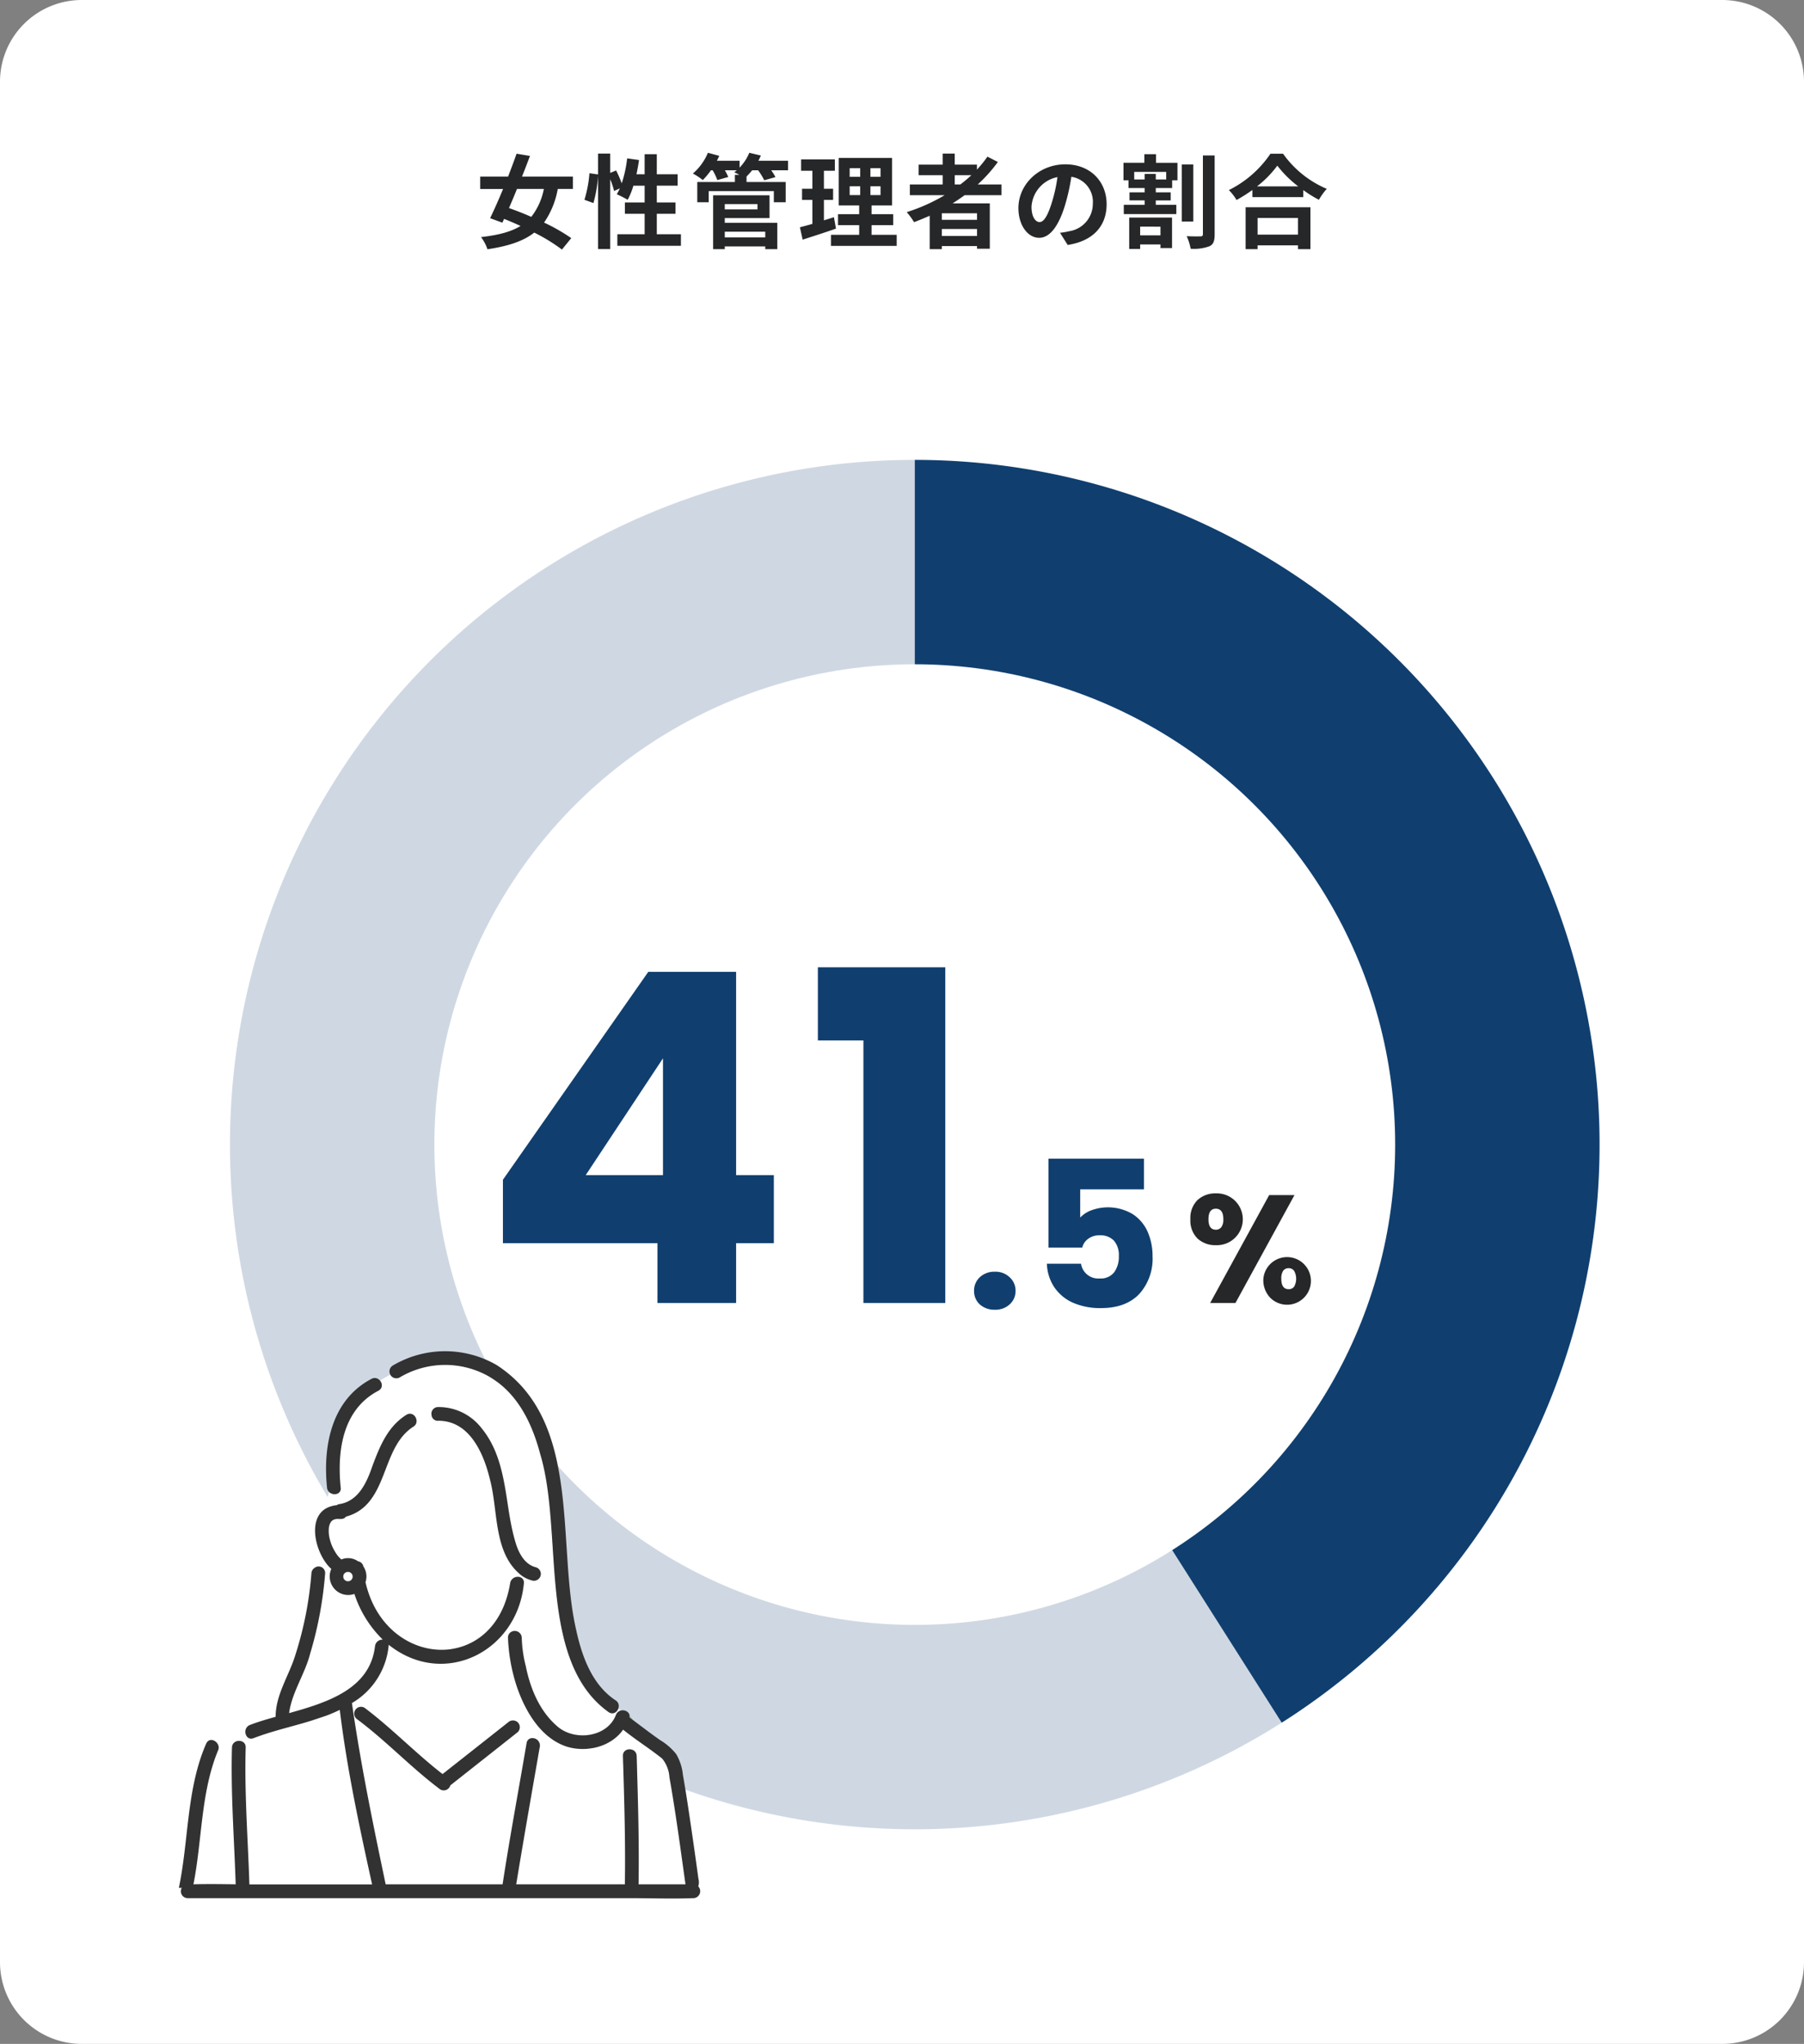 <svg xmlns="http://www.w3.org/2000/svg" width="353" height="400" viewBox="0 0 353 400"><rect x="0" y="0" width="353" height="400" fill="#808080" stroke="none"/><g transform="translate(-192 -6959)"><path d="M767,446a16,16,0,0,1,16-16h321a16,16,0,0,1,16,16V814a16,16,0,0,1-16,16H783a16,16,0,0,1-16-16Z" transform="translate(-575 6529)" fill="#fff"/><path d="M873.42,466.98h-5.26c-.52,1.3-1.06,2.56-1.56,3.74,1.36.48,2.86,1.06,4.36,1.72A12.8,12.8,0,0,0,873.42,466.98Zm5.68,0h-2.96a16.651,16.651,0,0,1-2.68,6.58,36.372,36.372,0,0,1,5.32,3.04l-1.82,2.24a34.744,34.744,0,0,0-5.42-3.32c-2.16,1.7-5.12,2.66-9.16,3.26a8.019,8.019,0,0,0-1.26-2.38c3.36-.38,5.86-1.02,7.74-2.18-1.08-.5-2.16-.96-3.22-1.38l-.34.74-2.4-.88c.76-1.56,1.66-3.58,2.54-5.72h-4.48v-2.42h5.46c.6-1.56,1.18-3.1,1.66-4.48l2.62.44c-.48,1.28-1,2.66-1.56,4.04h9.96Zm16.42,8.86h4.72v2.26H887.8v-2.26h5.34v-4h-3.86v-2.22h3.86v-3.28h-2.2a13.663,13.663,0,0,1-1.12,2.76,21.03,21.03,0,0,0-2.12-1.08c.2-.36.4-.74.6-1.16l-1.14.52a13.909,13.909,0,0,0-.76-2.3v13.66h-2.38v-14.3a25.485,25.485,0,0,1-.9,5.3l-1.76-.64a23.768,23.768,0,0,0,.98-5.2l1.68.24v-4.08h2.38v3.78l1.16-.48a22.923,22.923,0,0,1,1.1,2.52,24.2,24.2,0,0,0,1.06-4.88l2.32.32c-.14.94-.3,1.88-.5,2.78h1.6v-3.92h2.38v3.92h4.08v2.24h-4.08v3.28h3.66v2.22h-3.66Zm21.22-.5h-7.92v1.12h7.92Zm-1.52-5.4h-6.4v1.04h6.4Zm-6.4,2.74v.92H919.1v5.16h-2.36v-.54h-7.92v.54h-2.28V468.22h11.04v4.46Zm12.38-11.22v1.86h-3.3a10.062,10.062,0,0,1,.84,1.34l-2.2.62a11.79,11.79,0,0,0-1.2-1.96h-1.16a13.432,13.432,0,0,1-1.1,1.22v1.08h7.66v3.96h-2.32V467.4H905.68v2.18h-2.24v-3.96h7.36v-1.4h.88c-.36-.2-.74-.38-1-.5.16-.12.34-.26.5-.4h-2.34a10.087,10.087,0,0,1,.66,1.32l-2.14.6a10.2,10.2,0,0,0-.92-1.92h-.32a14.777,14.777,0,0,1-1.6,1.92,12.515,12.515,0,0,0-1.94-1.28,10.737,10.737,0,0,0,2.94-4.06l2.22.6c-.14.32-.3.64-.46.96h4.44v1.34a9.219,9.219,0,0,0,1.9-2.9l2.26.54q-.21.51-.48,1.02Zm8.98,11.04.4,2.24c-2.2.78-4.6,1.54-6.52,2.16l-.54-2.42c.7-.18,1.52-.4,2.44-.66v-4.7h-2.02v-2.18h2.02v-3.52h-2.2V461.2h6.6v2.22h-2.14v3.52h1.8v2.18h-1.8v4C928.88,472.92,929.54,472.72,930.18,472.5Zm3.08-6.04v1.72h2.06v-1.72Zm0-3.54v1.68h2.06v-1.68Zm6.04,1.68v-1.68h-1.98v1.68Zm0,3.58v-1.72h-1.98v1.72Zm-1.76,7.78h4.92v2.16H929.6v-2.16h5.52v-1.9h-4.14v-2.14h4.14V470.2h-4v-9.3h10.44v9.3h-4.02v1.72h4.24v2.14h-4.24Zm16.28-11.68v1.82h1.1a27.31,27.31,0,0,0,2.16-1.82Zm4.36,8.74v-1.28H951.3v1.28Zm-6.88,3.16h6.88v-1.36H951.3Zm11.66-7.98h-7.2c-.78.56-1.54,1.08-2.36,1.6h7.28v8.88h-2.5v-.52H951.3v.6h-2.38v-6.54c-1,.44-2.04.88-3.06,1.26a12.94,12.94,0,0,0-1.44-1.96,35.437,35.437,0,0,0,7.42-3.32h-6.8v-2.1h6.42v-1.82h-4.7v-2.06h4.7v-2.16h2.36v2.16h4.34v.98a24.354,24.354,0,0,0,2.06-2.54l2.04,1.04a29.254,29.254,0,0,1-3.94,4.4h4.64Zm20.58,1.76c0,4.22-2.58,7.2-7.62,7.98l-1.5-2.38a15.383,15.383,0,0,0,1.86-.32,5.427,5.427,0,0,0,4.56-5.36,4.944,4.944,0,0,0-4.2-5.28,40.449,40.449,0,0,1-1.2,5.42c-1.2,4.04-2.92,6.52-5.1,6.52-2.22,0-4.06-2.44-4.06-5.82,0-4.62,4-8.56,9.18-8.56C980.42,462.16,983.54,465.6,983.54,469.96Zm-14.7.5c0,2.02.8,3,1.58,3,.84,0,1.62-1.26,2.44-3.96a30.015,30.015,0,0,0,1.06-4.84A6.3,6.3,0,0,0,968.84,470.46Zm25.24,3.9H990.1v1.7h3.98Zm-6.12,4.36v-6.14h8.38v5.96h-2.26v-.7H990.1v.88Zm7.24-13.6v-1.48h-6.26v1.48h2.04v-1.08h2.18v1.08Zm-2-4.94v1.68h4.2v3.42h-1.04v1.52h-3.2v.84h2.92v1.58h-2.92v.86h4.02v1.82H986.9v-1.82h4.08v-.86h-2.96v-1.58h2.96v-.84h-3.16v-1.52h-.98v-3.42h4.08v-1.68Zm7.3,2v11.18h-2.26V462.18Zm1.88-1.76h2.3v15.42c0,1.32-.24,2-1.04,2.36a8.8,8.8,0,0,1-3.66.48,9.743,9.743,0,0,0-.78-2.46c1.16.06,2.3.04,2.7.04.34,0,.48-.12.48-.44Zm18.6,12.24h-7.9v3.26h7.9Zm-10.24,6.1v-8.2h12.68v8.2h-2.44v-.74h-7.9v.74Zm2.22-12.28h8.08a21.912,21.912,0,0,1-4.1-4.06A20.437,20.437,0,0,1,1012.96,466.48Zm2.64-6.4h2.46a20.091,20.091,0,0,0,8.56,6.88,11.629,11.629,0,0,0-1.54,2.14,24,24,0,0,1-3.06-1.9v1.38h-9.96v-1.4a27.866,27.866,0,0,1-3.1,1.96,9.714,9.714,0,0,0-1.5-1.94A21.173,21.173,0,0,0,1015.6,460.08Z" transform="translate(-575 6529)" fill="#252729"/><rect width="18" height="15" transform="translate(302 7157)" fill="#fff"/><path d="M946,520a134,134,0,0,1,71.8,247.14l-35.9-56.57A67,67,0,0,0,946,587Z" transform="translate(-575 6529)" fill="#103f6f"/><path d="M1017.8,767.14A134,134,0,1,1,946,520v67a67,67,0,1,0,35.9,123.57Z" transform="translate(-575 6529)" fill="rgba(16,63,111,0.2)"/><circle cx="94" cy="94" r="94" transform="translate(277 7089)" fill="#fff"/><path d="M872.634,771.827c-1.565,8.972-3.14,17.952-4.624,26.941h21.26c.135-8.372-.125-16.753-.375-25.125-.054-1.726,2.629-1.726,2.683,0,.251,8.372.51,16.753.376,25.125h9.177c-.975-6.977-1.9-13.971-3.131-20.912a6.439,6.439,0,0,0-1.413-3.685c-2.46-1.968-5.2-3.676-7.656-5.671-2.353,3.381-7.156,4.526-11.029,3.327a12.4,12.4,0,0,1-6.431-5.125l-.742,3.524A1.463,1.463,0,0,1,872.634,771.827Z" transform="translate(-575 6529)" fill="#fff"/><path d="M833.376,724.359c3.747-.554,5.393-4.222,6.484-7.424,1.449-3.882,3-7.773,6.673-10.062,1.5-.922,2.791,1.449,1.351,2.316-3.426,2.138-4.526,6.154-5.9,9.7-1.4,3.614-3.417,6.86-7.3,7.907-.439.617-1.181.42-1.825.456a2.366,2.366,0,0,0-.564.134,1.768,1.768,0,0,0-.286.179,1.42,1.42,0,0,0-.232.233,2.881,2.881,0,0,0-.224.4,4.9,4.9,0,0,0-.215.841c.027-.152.036-.179.036-.161a5.54,5.54,0,0,0,0,1.538,9.564,9.564,0,0,0,.617,2.156,10.391,10.391,0,0,0,1.065,1.834,7.5,7.5,0,0,0,.733.769,3.4,3.4,0,0,1,3.274.358,1.3,1.3,0,0,1,1.055,1.028l.009.009a3.543,3.543,0,0,1,.394,3.05c3.855,16.959,25.339,18.229,28.3.233a1.5,1.5,0,0,1,1.628-1.27,1.093,1.093,0,0,1,1.055,1.27c-1.27,13.354-15.67,20.608-26.44,12.021a14.573,14.573,0,0,1-7.2,11.4c1.691,11.879,4.133,23.721,6.6,35.474h22.88c1.413-9.231,3.131-18.443,4.7-27.656a1.063,1.063,0,0,1,.689-.886l.742-3.524c-3.354-4.633-4.83-10.554-5.063-16.207a1.241,1.241,0,0,1,.439-.993,1.363,1.363,0,0,1,2.245.993c.42,6.3,2.137,13.229,7.111,17.486,3.39,2.8,9.642,1.986,11.323-2.37a1.355,1.355,0,0,1,.922-.85,2.8,2.8,0,0,1-.475-.349,1.223,1.223,0,0,1-1.869.671c-5.223-3.443-7.674-9.49-8.953-15.393-3.864-15.689.975-40.617-14.624-50.4a17.365,17.365,0,0,0-17.344.286,1.274,1.274,0,0,1-1.807-.519c-.679.367-1.368.734-2.012,1.145a1.239,1.239,0,0,1-.331,1.959c-7.021,3.676-8.113,11.807-7.379,18.971.143,1.36-1.5,1.628-2.29.841a21.44,21.44,0,0,0-.563,3.184,4.725,4.725,0,0,1,2.066-.6,1.357,1.357,0,0,1,.5-.215Zm33.04,42.737a1.394,1.394,0,0,1,1.9,0,1.342,1.342,0,0,1,0,1.9q-6.6,5.2-13.2,10.42a1.353,1.353,0,0,1-1.968.8c-5.671-4.24-10.519-9.436-16.181-13.676a1.374,1.374,0,0,1-.483-1.834,1.354,1.354,0,0,1,1.834-.483c5.367,4.017,10.009,8.873,15.286,12.988q6.4-5.058,12.808-10.107ZM852.731,705.37c9.884.027,12.791,11.458,13.7,19.436a37.923,37.923,0,0,0,1.655,7.728c.671,1.852,1.78,3.694,3.8,4.2a1.342,1.342,0,0,1-.715,2.585,6.617,6.617,0,0,1-1.941-.859c-5.716-4.266-4.7-12.486-6.306-18.711-1.207-5.161-3.971-11.771-10.206-11.709a1.233,1.233,0,0,1-1.279-1.136,1.3,1.3,0,0,1,1.279-1.547Z" transform="translate(-575 6529)" fill="#fff"/><path d="M830.613,737.865a74.849,74.849,0,0,1-2.916,15.68c-1.011,4.025-3.587,7.6-4.133,11.7,7.612-2.111,15.841-4.767,16.807-13.094a1.453,1.453,0,0,1,1.521-1.279,22.186,22.186,0,0,1-5.555-8.945,3.618,3.618,0,0,1-4.517-4.892,11.129,11.129,0,0,1-2.647-4.294,22.135,22.135,0,0,0-.671,4.115A1.277,1.277,0,0,1,830.613,737.865Z" transform="translate(-575 6529)" fill="#fff"/><path d="M890.255,766.165c.206.152.412.3.617.465a2.816,2.816,0,0,0-.662-.751.762.762,0,0,1-.026.241A.549.549,0,0,1,890.255,766.165Z" transform="translate(-575 6529)" fill="#6ec878"/><path d="M833.664,721.139c-.734-7.173.357-15.295,7.379-18.971,1.556-.841.116-3.122-1.351-2.317-7.853,4.115-9.535,13.176-8.7,21.288a1.354,1.354,0,0,0,.394.841c.787.787,2.433.519,2.29-.841Z" transform="translate(-575 6529)" fill="#323232"/><path d="M853.608,777.2c-5.286-4.1-9.929-8.962-15.286-12.987a1.344,1.344,0,0,0-1.834.483,1.369,1.369,0,0,0,.483,1.833c5.662,4.24,10.51,9.437,16.181,13.676a1.347,1.347,0,0,0,1.967-.8q5.757-4.548,11.521-9.1l1.681-1.333a1.341,1.341,0,0,0,0-1.9,1.393,1.393,0,0,0-1.9,0q-6.4,5.058-12.808,10.107Z" transform="translate(-575 6529)" fill="#323232"/><path d="M809.665,772.56c-3.407,8.283-3.085,17.514-4.812,26.19,2.746-.081,5.51-.036,8.265,0-.286-8.927-.984-17.853-.725-26.78.054-1.726,2.737-1.726,2.684,0-.26,8.936.438,17.871.724,26.8h24.007c-2.495-11.324-4.928-22.639-6.324-34.159-.894.429-1.824.823-2.763,1.181l-2.872.957c-2.853.876-5.8,1.592-8.55,2.459-.922.295-1.816.6-2.684.939-1.028.4-1.681-.509-1.6-1.386a14.727,14.727,0,0,0-5.742,2.129A1.433,1.433,0,0,1,809.665,772.56Z" transform="translate(-575 6529)" fill="#fff"/><path d="M845.183,699.583a17.383,17.383,0,0,1,17.343-.286c5.7,3.22,8.569,9.168,10.179,15.268,4.651,15.259-.742,40.348,13.408,50.518,1.5.957,2.764-1.431,1.351-2.316-4.616-3.042-6.6-8.623-7.72-13.784-3.9-16.9,1.28-40.948-15.581-51.851a20.139,20.139,0,0,0-20.33.125,1.344,1.344,0,0,0,1.359,2.317Z" transform="translate(-575 6529)" fill="#323232"/><path d="M852.724,708.045c6.234-.054,9,6.547,10.205,11.708,1.61,6.216.591,14.445,6.3,18.712a6.642,6.642,0,0,0,1.941.858,1.342,1.342,0,0,0,.716-2.585c-2.031-.509-3.131-2.352-3.8-4.2-2.522-7.621-1.484-16.467-6.851-23.023a10.585,10.585,0,0,0-8.515-4.142,1.3,1.3,0,0,0-1.279,1.548,1.233,1.233,0,0,0,1.279,1.136Z" transform="translate(-575 6529)" fill="#323232"/><path d="M903.645,799.162a2.745,2.745,0,0,0,.018-1.494q-.806-5.918-1.682-11.825c-.42-2.835-.85-5.67-1.351-8.488a9.924,9.924,0,0,0-1.314-4.07,11.5,11.5,0,0,0-3.158-2.746c-2.03-1.422-3.989-2.951-5.984-4.427.224-.957-.832-1.6-1.726-1.342a1.337,1.337,0,0,0-.921.85c-1.673,4.365-7.934,5.17-11.324,2.37-3.56-2.96-5.429-7.459-6.315-11.9a24.1,24.1,0,0,1-.8-5.59,1.367,1.367,0,0,0-2.245-.993,1.244,1.244,0,0,0-.438.993,34.517,34.517,0,0,0,1.816,9.83c1.654,4.722,4.669,9.857,9.678,11.493,3.864,1.2,8.667.054,11.028-3.327,2.469,1.995,5.206,3.7,7.656,5.671A6.449,6.449,0,0,1,898,777.856c1.225,6.941,2.155,13.926,3.13,20.912h-9.177c.134-8.372-.125-16.753-.375-25.125-.054-1.726-2.737-1.726-2.684,0,.251,8.372.51,16.753.376,25.125H868.01c1.333-8.1,2.746-16.2,4.159-24.293.152-.886.3-1.762.465-2.648a1.459,1.459,0,0,0-1.9-1.6,1.109,1.109,0,0,0-.689.886c-1.565,9.213-3.291,18.425-4.7,27.656h-22.88c-2.469-11.753-4.911-23.6-6.6-35.474a14.6,14.6,0,0,0,7.2-11.4c10.787,8.587,25.179,1.333,26.44-12.021a1.094,1.094,0,0,0-1.056-1.27,1.484,1.484,0,0,0-1.628,1.27c-2.951,18.005-24.454,16.717-28.3-.233a3.535,3.535,0,0,0-.393-3.05l-.009-.009a1.293,1.293,0,0,0-1.056-1.028,3.4,3.4,0,0,0-3.273-.358,7.514,7.514,0,0,1-.734-.769,9.917,9.917,0,0,1-1.064-1.834,9.12,9.12,0,0,1-.617-2.156,6.732,6.732,0,0,1-.036-1.279c0-.107.071-.483,0-.1a3.979,3.979,0,0,1,.214-.841,4.469,4.469,0,0,1,.224-.4,1.9,1.9,0,0,1,.233-.233,1.686,1.686,0,0,1,.286-.179,2.359,2.359,0,0,1,.563-.134c.644-.036,1.387.161,1.825-.456,8.461-2.272,6.637-13.4,13.2-17.612,1.44-.867.152-3.238-1.351-2.316-3.676,2.29-5.223,6.18-6.672,10.062-1.091,3.2-2.737,6.861-6.485,7.424a1.279,1.279,0,0,0-.5.215c-6.413.617-4.49,9.382-1.046,12.459a3.623,3.623,0,0,0,4.517,4.893,22.083,22.083,0,0,0,5.554,8.944,1.453,1.453,0,0,0-1.52,1.279c-.966,8.337-9.2,10.984-16.807,13.1.537-4.087,3.122-7.674,4.132-11.7a74.065,74.065,0,0,0,2.916-15.68,1.278,1.278,0,0,0-2.111-1.011,1.325,1.325,0,0,0-.572,1.011,70.1,70.1,0,0,1-3.14,15.993c-1.234,4.052-3.864,7.755-3.864,12.111-1.8.5-3.515,1.01-5.017,1.592a1.383,1.383,0,0,0-.9,1.2c-.08.877.573,1.789,1.6,1.387,3.632-1.405,7.442-2.227,11.234-3.4l2.872-.957a29.222,29.222,0,0,0,2.763-1.181c1.4,11.521,3.829,22.835,6.324,34.159H815.8c-.286-8.927-.984-17.862-.724-26.8.053-1.726-2.63-1.726-2.684,0-.259,8.927.439,17.853.725,26.78-2.755-.036-5.519-.08-8.265,0,1.727-8.676,1.4-17.907,4.812-26.189.7-1.44-1.547-3-2.316-1.351-3.873,8.855-3.39,18.873-5.349,28.229h.572a1.344,1.344,0,0,0,1.136,2.021h86.779c4.007,0,8.05.161,12.049,0a1.363,1.363,0,0,0,1.109-2.29ZM836,738.679a1.944,1.944,0,0,1-.063.215c-.036.071-.08.143-.125.215-.054.053-.1.107-.152.161-.072.044-.143.089-.215.125a2.133,2.133,0,0,1-.241.062h-.251a1.722,1.722,0,0,1-.214-.062c-.072-.036-.143-.081-.215-.125-.054-.054-.107-.1-.161-.161s-.089-.144-.125-.215a2.386,2.386,0,0,1-.063-.242v-.25a2.033,2.033,0,0,1,.072-.25.818.818,0,0,1,.062-.126,2.214,2.214,0,0,1,.206-.205c.072-.045.143-.09.215-.126s.161-.044.241-.062h.251a2.157,2.157,0,0,1,.214.062c.072.036.143.081.215.126.054.053.107.1.161.152.045.071.089.143.125.214a2.4,2.4,0,0,1,.063.242Z" transform="translate(-575 6529)" fill="#323232"/><path d="M865.41,673.3V660.88l28.44-40.68h17.19v39.78h7.38V673.3h-7.38V685H895.65V673.3Zm31.32-36.18-15.12,22.86h15.12Zm30.308-3.51V619.3h24.93V685h-16.02V633.61Z" transform="translate(-575 6529)" fill="#103f6f"/><path d="M961.68,686.32a4.268,4.268,0,0,1-2.96-1.04,3.526,3.526,0,0,1-1.12-2.64,3.571,3.571,0,0,1,1.12-2.68,4.171,4.171,0,0,1,2.96-1.08,3.978,3.978,0,0,1,2.88,1.08,3.514,3.514,0,0,1,1.16,2.68,3.471,3.471,0,0,1-1.16,2.64A4.067,4.067,0,0,1,961.68,686.32Zm29.169-23.56h-12.48v5.52a5.8,5.8,0,0,1,2.24-1.44,9.427,9.427,0,0,1,8.08.8,7.963,7.963,0,0,1,2.92,3.52,11.824,11.824,0,0,1,.92,4.68,10.315,10.315,0,0,1-2.64,7.44q-2.64,2.719-7.44,2.72a13.257,13.257,0,0,1-5.56-1.08,8.651,8.651,0,0,1-3.64-3.08,8.867,8.867,0,0,1-1.4-4.52h6.68a3.411,3.411,0,0,0,3.68,2.88,3.305,3.305,0,0,0,2.8-1.2,5.128,5.128,0,0,0,.92-3.2,4.267,4.267,0,0,0-.96-3,3.623,3.623,0,0,0-2.8-1.04,3.558,3.558,0,0,0-2.24.68,2.988,2.988,0,0,0-1.16,1.72h-6.6v-17.4h18.68Z" transform="translate(-575 6529)" fill="#103f6f"/><path d="M999.93,668.62a4.945,4.945,0,0,1,1.38-3.75,5.1,5.1,0,0,1,3.63-1.32,5.073,5.073,0,1,1,0,10.14,5.1,5.1,0,0,1-3.63-1.32A4.945,4.945,0,0,1,999.93,668.62Zm20.37-4.74L1008.75,685h-4.95l11.55-21.12Zm-15.39,2.67q-1.44,0-1.44,2.07,0,2.04,1.44,2.04a1.284,1.284,0,0,0,1.08-.51,2.5,2.5,0,0,0,.39-1.53Q1006.38,666.55,1004.91,666.55Zm9.3,13.71a4.662,4.662,0,1,1,1.38,3.75A4.944,4.944,0,0,1,1014.21,680.26Zm4.95-2.07a1.283,1.283,0,0,0-1.08.51,2.723,2.723,0,0,0-.36,1.56q0,2.04,1.44,2.04a1.283,1.283,0,0,0,1.08-.51,3.2,3.2,0,0,0,0-3.06A1.258,1.258,0,0,0,1019.16,678.19Z" transform="translate(-575 6529)" fill="#252729"/></g></svg>